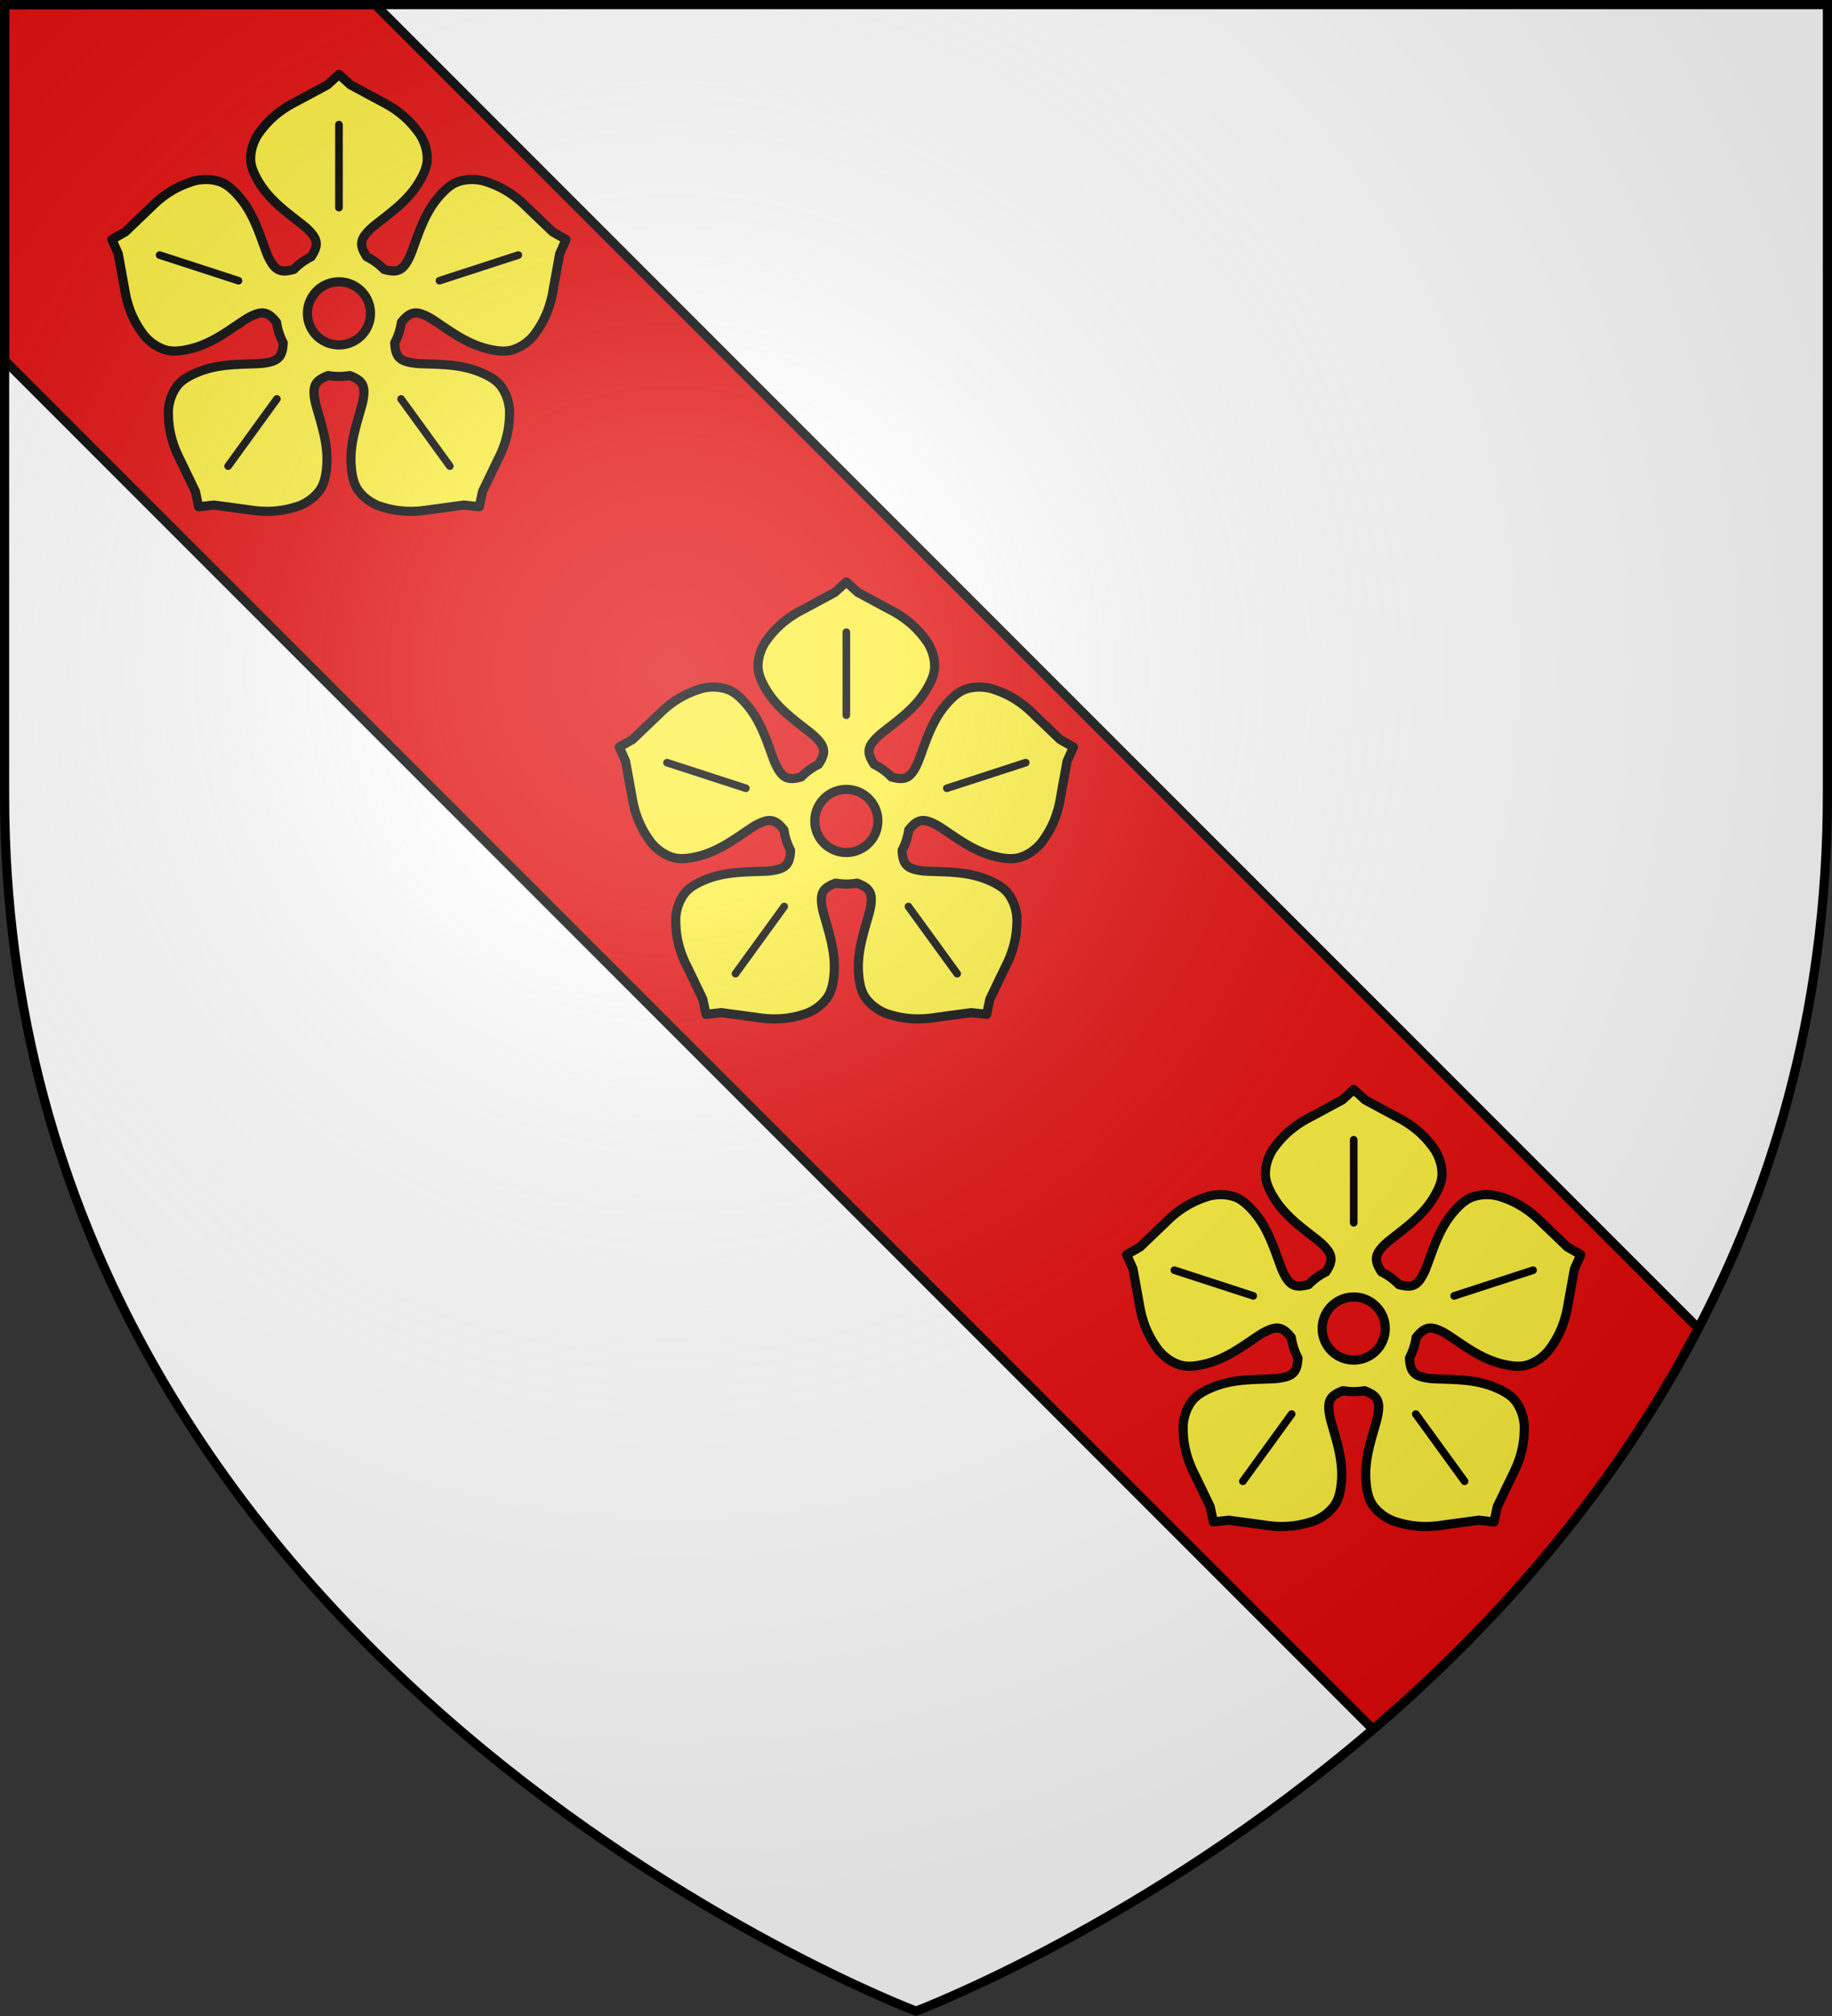 <svg xmlns="http://www.w3.org/2000/svg" xmlns:xlink="http://www.w3.org/1999/xlink" width="600" height="660" viewBox="-300 -300 600 660"><rect x="-300" y="-300" width="600" height="660" fill="#333333" stroke="none"/><radialGradient id="c" cx="-80" cy="-80" r="405" gradientUnits="userSpaceOnUse"><stop offset="0" stop-color="#fff" stop-opacity=".31"/><stop offset=".19" stop-color="#fff" stop-opacity=".25"/><stop offset=".6" stop-color="#6b6b6b" stop-opacity=".125"/><stop offset="1" stop-opacity=".125"/></radialGradient><path fill="#fff" d="M-298.5-298.5h597v258.543C298.5 246.291 0 358.5 0 358.5S-298.5 246.291-298.5-39.957z"/><path fill="#e20909" stroke="#000" stroke-width="3" d="M-298.5-298.5v116.469l448.184 448.183c39.136-33.546 78.226-76.938 106.52-131.293L-177.157-298.5z"/><g transform="rotate(45 -39.09 -191.928)"><g id="a" stroke="#000" stroke-linecap="round" stroke-linejoin="round" stroke-width="3.249"><path d="m299.998 302.525-4.09 3.703-10.924 5.88c-6.22 3.133-10.376 6.891-13.832 11.904-1.643 2.708-2.48 5.575-2.485 8.444-.006 2.868 1.369 5.739 3.037 8.469 3.98 6.515 9.985 10.66 15.515 15.047 1.256.996 2.385 2.077 3.313 3.238 2.23 2.788 1.604 4.908-.405 8.011a22.4 22.4 0 0 0-6.161 4.48c-3.568.952-5.78.885-7.74-2.097-.817-1.243-1.495-2.65-2.054-4.153-2.461-6.617-4.546-13.606-9.51-19.407-2.08-2.43-4.38-4.627-7.11-5.508-2.729-.88-5.711-.968-8.793-.242-5.833 1.74-10.691 4.529-15.592 9.48l-8.966 8.58-4.78 2.746 2.252 5.033 2.218 12.216c1.056 6.888 3.343 11.997 7.041 16.835 2.066 2.4 4.532 4.08 7.257 4.972s5.88.476 8.991-.267c7.424-1.775 13.218-6.212 19.096-10.118 1.336-.887 2.708-1.625 4.099-2.15 3.335-1.259 5.157-.014 7.481 2.849a22.2 22.2 0 0 0 2.356 7.252c-.198 3.694-.931 5.78-4.375 6.725-1.433.393-2.98.606-4.582.673-7.05.297-14.343.118-21.391 3.048-2.953 1.228-5.75 2.743-7.43 5.068s-2.69 5.13-2.95 8.287c-.15 6.088 1.001 11.574 4.193 17.767l5.384 11.18 1.14 5.404 5.479-.595 12.296 1.666c6.874 1.123 12.44.53 18.181-1.494 2.92-1.224 5.282-3.052 6.973-5.37s2.265-5.443 2.52-8.632c.607-7.612-1.815-14.498-3.711-21.298-.43-1.545-.716-3.082-.785-4.567-.167-3.567 1.591-4.913 5.039-6.242 1.236.212 2.51.328 3.805.328s2.57-.116 3.806-.328c3.447 1.329 5.205 2.675 5.04 6.242-.07 1.485-.355 3.022-.786 4.567-1.897 6.8-4.318 13.686-3.71 21.298.254 3.19.829 6.315 2.519 8.633s4.052 4.145 6.972 5.37c5.741 2.023 11.308 2.616 18.182 1.493l12.296-1.666 5.48.595 1.138-5.404 5.385-11.18c3.192-6.193 4.343-11.679 4.193-17.767-.26-3.156-1.27-5.963-2.95-8.287s-4.477-3.84-7.43-5.068c-7.048-2.93-14.34-2.75-21.391-3.048-1.602-.067-3.15-.28-4.582-.673-3.444-.944-4.178-3.031-4.375-6.725a22.2 22.2 0 0 0 2.355-7.252c2.325-2.862 4.146-4.108 7.482-2.849 1.39.525 2.763 1.263 4.098 2.15 5.879 3.906 11.673 8.343 19.096 10.118 3.111.743 6.267 1.16 8.992.267s5.19-2.572 7.257-4.972c3.697-4.838 5.985-9.947 7.041-16.835l2.218-12.216 2.252-5.033-4.78-2.745-8.966-8.581c-4.901-4.951-9.76-7.74-15.593-9.48-3.081-.726-6.064-.638-8.793.242s-5.03 3.077-7.11 5.508c-4.963 5.8-7.048 12.79-9.51 19.407-.558 1.503-1.236 2.91-2.053 4.153-1.96 2.982-4.173 3.049-7.74 2.098a22.4 22.4 0 0 0-6.161-4.48c-2.01-3.104-2.636-5.224-.406-8.012.929-1.161 2.058-2.242 3.314-3.238 5.53-4.386 11.534-8.532 15.515-15.047 1.668-2.73 3.043-5.6 3.037-8.47-.006-2.868-.842-5.735-2.485-8.443-3.456-5.013-7.611-8.771-13.832-11.905l-10.925-5.879zm0 73.58c6.173 0 11.184 5.012 11.184 11.188s-5.01 11.189-11.184 11.189-11.183-5.013-11.183-11.189 5.01-11.188 11.183-11.188" style="fill:#fcef3c;fill-rule:evenodd;stroke:#000;stroke-width:3.249;stroke-linecap:round;stroke-linejoin:round" transform="rotate(-45 -475.942 647.88)scale(.923 .923)"/><path d="m335.647 375.705 27.998-9.101m-41.616 51.034 17.303 23.827m-61.364-23.827-17.304 23.827m3.686-65.76-27.998-9.1m63.646-16.817v-29.453" style="fill:#fcef3c;fill-rule:evenodd;stroke:#000;stroke-width:2.708;stroke-linecap:round;stroke-linejoin:round" transform="rotate(-45 -475.942 647.88)scale(.923 .923)"/></g><use xlink:href="#a" width="100%" height="100%" transform="translate(235)"/><use xlink:href="#a" width="100%" height="100%" transform="translate(470)"/></g><path fill="url(#c)" d="M-298.5-298.5h597v258.543C298.5 246.291 0 358.5 0 358.5S-298.5 246.291-298.5-39.957z"/><path fill="none" stroke="#000" stroke-width="3" d="M-298.5-298.5h597v258.503C298.5 246.206 0 358.398 0 358.398S-298.5 246.206-298.5-39.997z"/></svg>